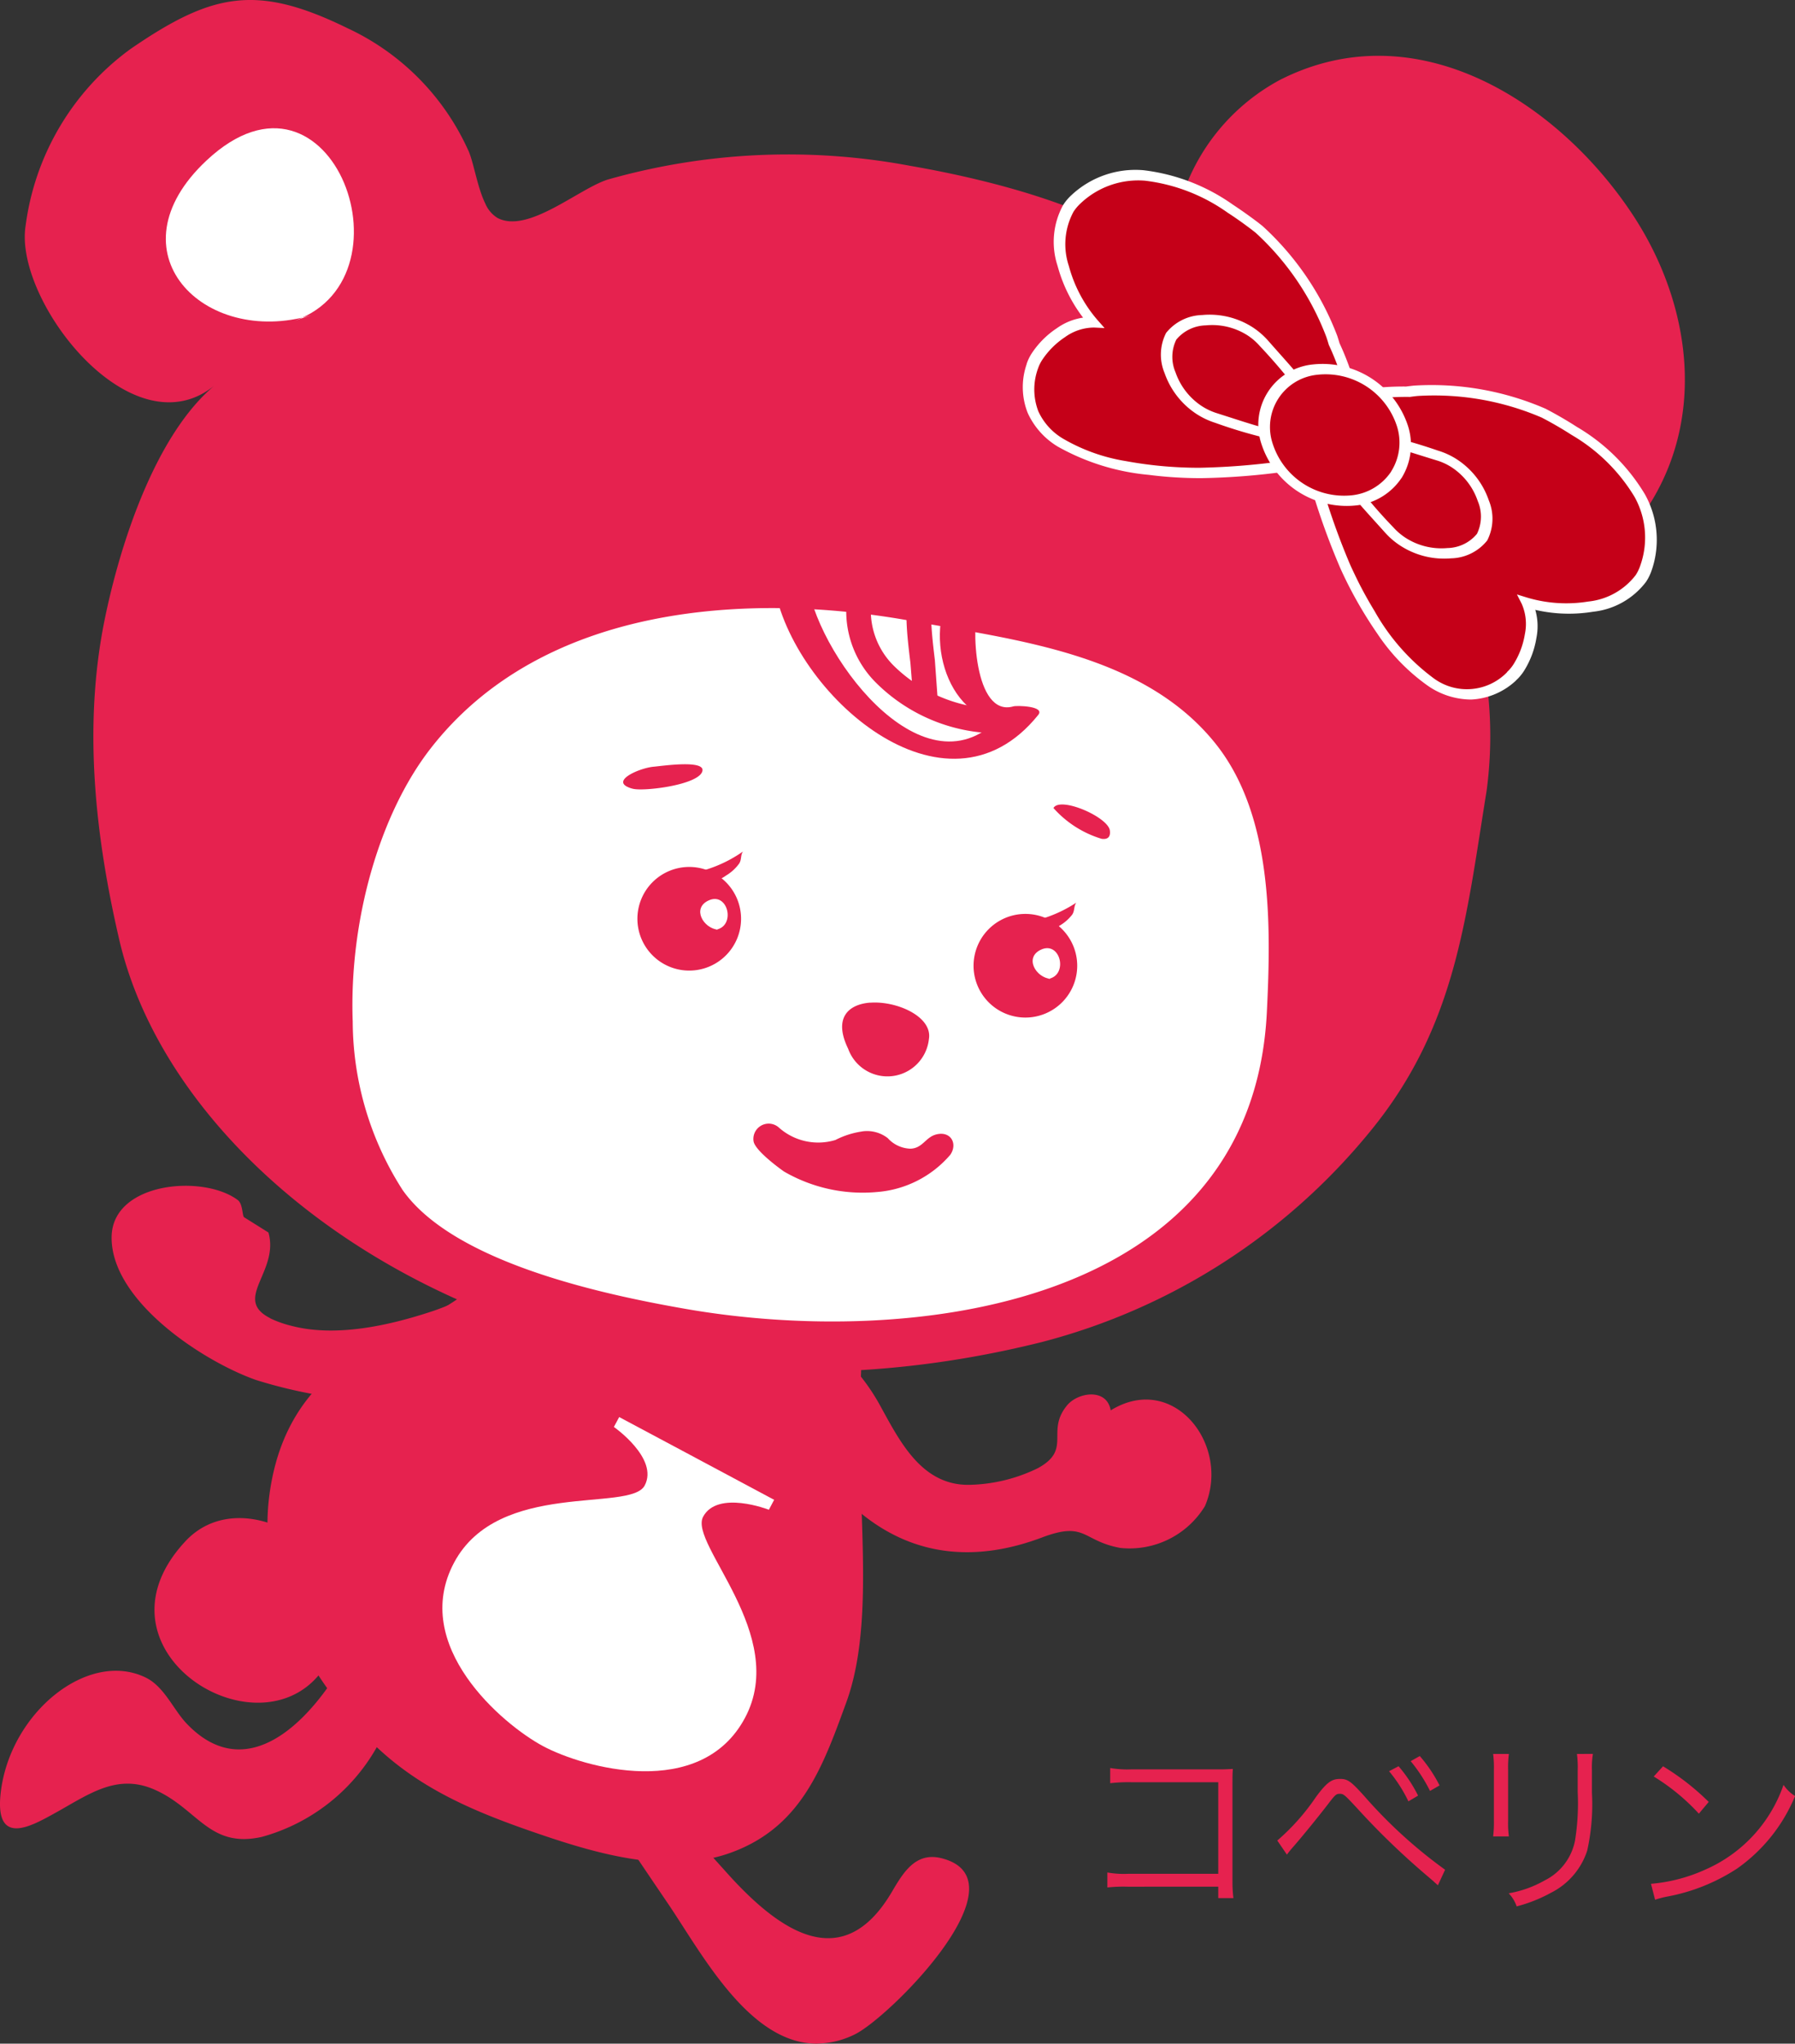 <svg xmlns="http://www.w3.org/2000/svg" width="93.933" height="106.953" viewBox="0 0 93.933 106.953"><rect x="0" y="0" width="93.933" height="106.953" fill="#333333" stroke="none"/><g transform="translate(-2154.042 -838.001)"><path d="M7.431-.714v.6h.794a6.648,6.648,0,0,1-.05-.9V-6.1c0-.357,0-.526.02-.774-.248.01-.387.02-.516.02H2.917a5.427,5.427,0,0,1-1.141-.069v.794a8.318,8.318,0,0,1,1.141-.05H7.431v4.792H2.709a4.851,4.851,0,0,1-1.081-.069v.784a7.982,7.982,0,0,1,1.062-.04Zm3.592-1.677c.119-.159.208-.268.278-.347.466-.526,1.359-1.627,1.8-2.2s.486-.635.685-.635.238.03.893.734a39.365,39.365,0,0,0,3.363,3.284c.387.337.645.546.694.6.02.02.1.089.189.169l.377-.814a25.053,25.053,0,0,1-4.217-3.84c-.714-.794-.883-.913-1.28-.913-.446,0-.7.189-1.26.943a11.578,11.578,0,0,1-2.024,2.282ZM16.37-6.756a7.593,7.593,0,0,1,1.012,1.577l.506-.3a7.532,7.532,0,0,0-1.022-1.538ZM17.5-7.282a8.012,8.012,0,0,1,1.012,1.558l.5-.288A7.583,7.583,0,0,0,17.977-7.55Zm4.316-.377a5.835,5.835,0,0,1,.04.833v2.649a6.015,6.015,0,0,1-.04.833h.823a5.254,5.254,0,0,1-.04-.823V-6.836a5.42,5.42,0,0,1,.04-.823Zm4.385,0a5.517,5.517,0,0,1,.04.873v1.121a12.336,12.336,0,0,1-.139,2.53,2.96,2.96,0,0,1-1.587,2.093,5.776,5.776,0,0,1-1.885.675,1.9,1.9,0,0,1,.417.685A7.811,7.811,0,0,0,24.853-.4a3.77,3.77,0,0,0,1.885-2.2,11.181,11.181,0,0,0,.248-3.026V-6.8a4.428,4.428,0,0,1,.05-.863ZM30.22-6.479a10.955,10.955,0,0,1,2.361,1.945l.516-.615a12.925,12.925,0,0,0-2.391-1.865ZM30.29-.03a5.213,5.213,0,0,1,.6-.159,10,10,0,0,0,3.7-1.478,8.7,8.7,0,0,0,3.026-3.79,1.987,1.987,0,0,1-.605-.585,7.5,7.5,0,0,1-4.048,4.415,8.635,8.635,0,0,1-2.887.764Z" transform="translate(2210.363 937.452)" fill="#e6224f"/><path d="M42.776,106.954c-3.565.029-6.044-4.712-7.825-7.337q-2.421-3.565-4.8-7.156l2.529-.4c1.753,2,3.57,3.959,5.334,5.928,2.7,3.016,6.05,5.45,8.655,1.027.584-.988,1.231-2.116,2.607-1.765,4.479,1.142-2.78,8.384-4.565,9.228a4.562,4.562,0,0,1-1.931.471" transform="translate(2154.042 838)" fill="#e6224f"/><path d="M45.056,71.907c-.024,1.075.026,2.164-.01,3.212-.145,4.233.713,9.938-.759,13.975-1.239,3.4-2.355,6.529-6.044,7.866-3.184,1.154-6.93.08-10-.967-3.854-1.316-7.242-2.735-9.953-6.1-3.044-3.777-5.01-7.767-4.047-12.528.918-4.538,3.975-6.581,7.751-8.28,4.061-1.827,7.084-6.132,10.331-9.155l.405-.377c2.516,2.5,4.589,5.034,7.872,6.387.846.348,4.856,1.569,5.151,2.433.158.457-.417,1-.5,1.438a13.005,13.005,0,0,0-.194,2.1" transform="translate(2154.042 838)" fill="#e6224f"/><path d="M33.735,77.747c.755-1.417-1.61-3.068-1.61-3.068l.278-.518,4.055,2.165,4.053,2.166-.275.52s-2.687-1.049-3.443.369,4.513,6.178,2.192,10.524-8.455,2.608-10.568,1.478-6.974-5.262-4.653-9.607,9.213-2.615,9.971-4.029" transform="translate(2154.042 838)" fill="#fff"/><path d="M10.54,79.98a3.837,3.837,0,0,0-.834.678c-5.931,6.354,6.174,12.708,8.066,4.7.9-3.817-4.085-7.26-7.232-5.378" transform="translate(2154.042 838)" fill="#e6224f"/><path d="M24.5,7.862a12.894,12.894,0,0,0-6.319-6.387C13.422-.857,11.1-.37,6.828,2.566A13.615,13.615,0,0,0,1.34,11.818c-.623,3.921,5.578,11.925,9.915,8.333-3.129,2.59-4.986,8.357-5.789,12.331-1.114,5.531-.491,11.244.775,16.7C9.477,63.11,29.8,76.408,54.5,70.241A32.813,32.813,0,0,0,71.7,59.213c4.487-5.466,5.009-11.111,6.094-17.82a21.557,21.557,0,0,0-.05-6.093c-.069-.551-.679-2.2-.453-2.678.555-1.168.346-.208,1.3-.783,2.688-1.616,5.2-1.893,7.272-4.758,3.57-4.936,2.654-11.179-.422-15.841C81.585,5.389,74.154.538,66.986,4.18a10.739,10.739,0,0,0-5.66,9.837C58.325,11,51.8,9.4,47.652,8.684a34.516,34.516,0,0,0-15.829.709c-1.523.467-4.186,2.853-5.785,2.016a1.624,1.624,0,0,1-.644-.759c-.421-.858-.6-2.142-.891-2.788" transform="translate(2154.042 838)" fill="#e6224f"/><path d="M18.458,53.422a16.413,16.413,0,0,0,2.615,8.864c2.681,3.793,10.485,5.457,14.722,6.2,11.817,2.086,29.738-.037,30.5-15.522.225-4.559.318-10.32-2.713-14.08-3.752-4.65-10.323-5.376-15.835-6.377-8.679-1.578-19.4-.835-25.232,6.689-2.687,3.47-4.238,9.03-4.059,14.222" transform="translate(2154.042 838)" fill="#fff"/><path d="M40.514,30.66c.946,5.6,8.952,12.807,13.817,6.756.377-.468-1.131-.5-1.3-.448-2.062.592-2.228-4.286-1.813-5.4.221-.592-1.52-.7-1.7-.21-1.143,3.061.715,7.355,4.409,6.292l-1.3-.449c-3.937,4.9-9.683-2.611-10.347-6.545-.1-.595-1.851-.5-1.767,0" transform="translate(2154.042 838)" fill="#e6224f"/><path d="M44.287,31.808a5.278,5.278,0,0,0,1.569,3.937,9.088,9.088,0,0,0,6.3,2.635.644.644,0,1,0,0-1.288,7.856,7.856,0,0,1-5.372-2.237,4.059,4.059,0,0,1-1.213-2.986.644.644,0,1,0-1.287-.061" transform="translate(2154.042 838)" fill="#e6224f"/><path d="M47.959,30.113c-.756.951-.532,2.8-.316,4.587l.143,1.794a.727.727,0,0,0,.69.689c.353-.027.619-.238.593-.592l-.147-2.046c-.149-1.235-.375-3.1.047-3.631a.645.645,0,0,0-1.01-.8" transform="translate(2154.042 838)" fill="#e6224f"/><path d="M15.151,16.869c6.8-1.993,2.252-14.653-4.344-8.469-5.092,4.77-.162,9.768,5.476,8.1" transform="translate(2154.042 838)" fill="#fff"/><path d="M54.541,80.459c-3.305,1.248-6.526,1.075-9.342-1.147-1.942-1.53-6.424-5.632-3.711-8.34,1.735-1.731,3.8,1.208,4.516,2.492,1.042,1.878,2.183,4.3,4.747,4.244a8.544,8.544,0,0,0,3.556-.869c1.815-.988.4-1.908,1.527-3.282.569-.7,2.089-.927,2.289.255,3.289-2.033,6.3,1.827,4.933,5.008a4.617,4.617,0,0,1-4.426,2.191c-2.008-.366-1.794-1.417-4.089-.552" transform="translate(2154.042 838)" fill="#e6224f"/><path d="M14.138,68.993a5.646,5.646,0,0,0,1.076.385c2.356.631,5.182-.013,7.437-.763,1.372-.454,2.481-1.3,3.089.566a3.382,3.382,0,0,1-1.013,3.056c-1.264,1.185-4.049,1.217-5.745,1.06a25.152,25.152,0,0,1-5.588-1.077c-2.783-.981-7.6-4.147-7.553-7.489.04-2.87,4.787-3.285,6.6-1.928.27.2.232.818.33.9l1.277.8c.58,2.061-1.9,3.48.093,4.484" transform="translate(2154.042 838)" fill="#e6224f"/><path d="M19.813,91.264a9.93,9.93,0,0,1-6.11,4.869c-2.772.621-3.348-1.49-5.639-2.483-1.982-.859-3.46.288-5.235,1.264-1.217.67-3.145,1.767-2.785-1.151.512-4.15,4.56-7.422,7.568-5.975.99.476,1.454,1.686,2.171,2.432,3.187,3.319,6.616-.145,8.6-3.924" transform="translate(2154.042 838)" fill="#e6224f"/><path d="M45.529,52.477c1.4-.108,3.278.732,3.081,1.9a2.183,2.183,0,0,1-4.226.509c-.791-1.627.026-2.324,1.145-2.413" transform="translate(2154.042 838)" fill="#e6224f"/><path d="M50.947,50.543a2.712,2.712,0,1,0,2.71-2.713,2.711,2.711,0,0,0-2.71,2.713" transform="translate(2154.042 838)" fill="#e6224f"/><path d="M33.356,48.085a2.712,2.712,0,1,0,2.713-2.713,2.713,2.713,0,0,0-2.713,2.713" transform="translate(2154.042 838)" fill="#e6224f"/><path d="M57.648,43.9c.292.041.474-.07.433-.426-.078-.713-2.611-1.811-2.953-1.185a5.5,5.5,0,0,0,2.52,1.611" transform="translate(2154.042 838)" fill="#e6224f"/><path d="M32.786,41.156c-.669-.378.748-.974,1.432-1.031.415-.036,2.695-.376,2.537.233-.183.72-3.054,1.072-3.638.922a1.328,1.328,0,0,1-.331-.124" transform="translate(2154.042 838)" fill="#e6224f"/><path d="M54.863,51.23c1.058-.192.632-2.005-.391-1.528-.879.411-.27,1.455.5,1.528" transform="translate(2154.042 838)" fill="#fff"/><path d="M37.467,48.656c1.057-.191.629-2.007-.391-1.528-.879.41-.27,1.455.494,1.528" transform="translate(2154.042 838)" fill="#fff"/><path d="M35.861,45.748v.008a6.914,6.914,0,0,0,3.018-1.192c-.136.2-.06.42-.2.633a2.311,2.311,0,0,1-.684.624,2.129,2.129,0,0,1-.749.345c-.318.037-1.243-.075-1.359-.365" transform="translate(2154.042 838)" fill="#e6224f"/><path d="M53.271,48.332v.009a6.923,6.923,0,0,0,3.051-1.1c-.141.2-.072.419-.214.627a2.285,2.285,0,0,1-.7.6,2.125,2.125,0,0,1-.759.322c-.315.028-1.239-.115-1.346-.406" transform="translate(2154.042 838)" fill="#e6224f"/><path d="M45.1,59.217a4.441,4.441,0,0,0-1.384.445A3.092,3.092,0,0,1,40.747,59a.8.8,0,0,0-1.311.741c.095.461,1.206,1.3,1.59,1.57a8.2,8.2,0,0,0,4.844,1.075,5.62,5.62,0,0,0,3.86-1.952c.4-.581.022-1.264-.75-1.059-.55.146-.7.724-1.342.742a1.671,1.671,0,0,1-1.183-.554,1.768,1.768,0,0,0-1.351-.349" transform="translate(2154.042 838)" fill="#e6224f"/><path d="M79.1,35.392a3.791,3.791,0,0,0,.8-3.855c2.205.681,5.535.31,6.238-1.832.969-2.95-.866-5.652-5.108-7.948l-.262-.138A14.56,14.56,0,0,0,74.1,20.453c-.142.013-.286.03-.424.05-6.234.11-6.241,1.675-3.314,9.056.114.291,4.233,9.746,8.737,5.833" transform="translate(2154.042 838)" fill="#c50018"/><path d="M79.1,35.392l.234.215a2.39,2.39,0,0,0,.424-.506A4.592,4.592,0,0,0,80.4,33.39a3.092,3.092,0,0,0-.223-1.915l-.27.062-.033.257a7.811,7.811,0,0,0,3.489.222,4,4,0,0,0,2.78-1.573,2.671,2.671,0,0,0,.294-.608,4.887,4.887,0,0,0-.356-3.962,10.118,10.118,0,0,0-3.565-3.532c-.427-.277-.884-.545-1.372-.81l-.27-.142-.018-.009-.02-.007A14.953,14.953,0,0,0,74,20.181c-.148.016-.292.031-.435.051l.111.271-.074-.273a14.786,14.786,0,0,0-3.29.335,2.819,2.819,0,0,0-1.783,1.1,3.824,3.824,0,0,0-.166,2.933,37.075,37.075,0,0,0,1.717,5c.026.066.157.366.385.83a22.056,22.056,0,0,0,1.622,2.751A10.368,10.368,0,0,0,74.734,35.9a4,4,0,0,0,2.245.711,3.684,3.684,0,0,0,2.358-1l-.234-.215-.235-.217A2.929,2.929,0,0,1,75,35.48a11.165,11.165,0,0,1-3.063-3.49c-.391-.64-.709-1.235-.927-1.682s-.356-.752-.368-.783a36.889,36.889,0,0,1-1.688-4.912,3.4,3.4,0,0,1,.114-2.6,2.4,2.4,0,0,1,1.523-.923,14.336,14.336,0,0,1,3.16-.317h.018l.019,0c.135-.02.272-.037.407-.05a14.237,14.237,0,0,1,6.511,1.144l.064-.247-.1.23.254.134c.469.254.91.514,1.315.776a9.341,9.341,0,0,1,3.3,3.249,4.377,4.377,0,0,1,.306,3.566,2.23,2.23,0,0,1-.247.521,3.584,3.584,0,0,1-2.484,1.386,7.173,7.173,0,0,1-3.178-.2l-.554-.171.249.488a2.621,2.621,0,0,1,.165,1.594,4.224,4.224,0,0,1-.585,1.558,1.967,1.967,0,0,1-.351.423Z" transform="translate(2154.042 838)" fill="#fff"/><path d="M54.018,19.185A3.791,3.791,0,0,1,57.2,16.867c-1.529-1.733-2.557-4.918-.893-6.439,2.294-2.1,5.508-1.532,9.345,1.39l.235.183a14.6,14.6,0,0,1,3.8,5.6c.047.135.089.27.13.406,2.46,5.728,1.035,6.379-6.9,6.743-.312.015-10.623.147-8.908-5.568" transform="translate(2154.042 838)" fill="#c50018"/><path d="M54.018,19.185l.294.124a2.017,2.017,0,0,1,.241-.494,4.249,4.249,0,0,1,1.181-1.172,2.619,2.619,0,0,1,1.52-.5l.549.027-.384-.435a7.147,7.147,0,0,1-1.486-2.817,3.584,3.584,0,0,1,.243-2.834,2.324,2.324,0,0,1,.371-.439,4.385,4.385,0,0,1,3.378-1.187,9.374,9.374,0,0,1,4.319,1.674c.408.263.823.558,1.249.881l.226.176.17-.183-.2.158a14.252,14.252,0,0,1,3.717,5.468c.045.129.085.261.123.39l.006.018.006.017a14.2,14.2,0,0,1,1.012,3.01,2.4,2.4,0,0,1-.217,1.769A3.4,3.4,0,0,1,68.013,24a36.7,36.7,0,0,1-5.17.48c-.032,0-.366.007-.864-.013a20.966,20.966,0,0,1-3.07-.336,9.524,9.524,0,0,1-3.288-1.178,3.225,3.225,0,0,1-1.282-1.42,3.2,3.2,0,0,1-.027-2.227l-.294-.124-.292-.125a3.664,3.664,0,0,0,.057,2.561,3.982,3.982,0,0,0,1.569,1.754,11.915,11.915,0,0,0,4.768,1.481c.772.1,1.462.141,1.974.159s.845.013.916.01a36.692,36.692,0,0,0,5.258-.491,3.805,3.805,0,0,0,2.607-1.354,2.822,2.822,0,0,0,.272-2.076A14.711,14.711,0,0,0,70.1,17.966l-.279.044.289-.01c-.041-.139-.083-.277-.128-.416a14.994,14.994,0,0,0-3.9-5.742l-.016-.014-.014-.012-.24-.188q-.663-.5-1.3-.92a10.165,10.165,0,0,0-4.684-1.8,4.9,4.9,0,0,0-3.759,1.306,2.592,2.592,0,0,0-.433.515,4.013,4.013,0,0,0-.294,3.183A7.817,7.817,0,0,0,56.983,17l.219-.136-.056-.271a3.117,3.117,0,0,0-1.836.582,4.606,4.606,0,0,0-1.3,1.29,2.371,2.371,0,0,0-.289.592Z" transform="translate(2154.042 838)" fill="#fff"/><path d="M68.484,22.246c-.7,1.076-2.048.52-4.856-.375-2.178-.69-3.036-3.2-2.338-4.274s3.355-1.337,4.857.374c1.859,2.123,3.032,3.2,2.337,4.275" transform="translate(2154.042 838)" fill="#c50018"/><path d="M68.484,22.246l-.269-.175a1,1,0,0,1-.544.437,2.792,2.792,0,0,1-1.444-.1c-.659-.165-1.5-.451-2.563-.788a3.212,3.212,0,0,1-.772-.365,3.474,3.474,0,0,1-1.377-1.77,2.05,2.05,0,0,1,.043-1.712,2.071,2.071,0,0,1,1.543-.744,3.437,3.437,0,0,1,2.171.515,3.106,3.106,0,0,1,.653.565,28.639,28.639,0,0,1,2.1,2.49,2.054,2.054,0,0,1,.352.8.955.955,0,0,1-.159.676l.269.175.269.174a1.38,1.38,0,0,0,.218-.971,3.6,3.6,0,0,0-.853-1.6c-.457-.574-1.058-1.223-1.751-2.014a3.986,3.986,0,0,0-.825-.714,4.169,4.169,0,0,0-2.638-.637,2.5,2.5,0,0,0-1.884.936,2.5,2.5,0,0,0-.078,2.107,4.217,4.217,0,0,0,1.679,2.142,4.067,4.067,0,0,0,.968.456,25.474,25.474,0,0,0,3.279.939,2.474,2.474,0,0,0,1.112-.04,1.394,1.394,0,0,0,.773-.606Z" transform="translate(2154.042 838)" fill="#fff"/><path d="M70.366,23.462c-.7,1.076.368,2.081,2.335,4.274,1.527,1.7,4.164,1.451,4.859.374s-.16-3.609-2.338-4.273c-2.7-.824-4.163-1.452-4.856-.375" transform="translate(2154.042 838)" fill="#c50018"/><path d="M70.366,23.462l-.27-.175a1.414,1.414,0,0,0-.238.953,3.406,3.406,0,0,0,.826,1.586c.451.573,1.064,1.23,1.8,2.051a3.924,3.924,0,0,0,.813.692,4.212,4.212,0,0,0,2.643.652,2.489,2.489,0,0,0,1.887-.936,2.5,2.5,0,0,0,.082-2.1,4.167,4.167,0,0,0-1.666-2.142,3.906,3.906,0,0,0-.99-.459,29.293,29.293,0,0,0-3.231-.913,2.677,2.677,0,0,0-1.134.02,1.369,1.369,0,0,0-.794.6l.27.175.269.173a.946.946,0,0,1,.551-.423,3.03,3.03,0,0,1,1.482.123c.665.167,1.5.446,2.522.758a3.047,3.047,0,0,1,.784.364,3.428,3.428,0,0,1,1.361,1.767,2.062,2.062,0,0,1-.044,1.713,2.055,2.055,0,0,1-1.543.742,3.463,3.463,0,0,1-2.179-.528,3.22,3.22,0,0,1-.649-.552,25.328,25.328,0,0,1-2.132-2.509,1.847,1.847,0,0,1-.326-.779.962.962,0,0,1,.173-.676Z" transform="translate(2154.042 838)" fill="#fff"/><path d="M73.076,24.848a3.593,3.593,0,0,1-5,.676,3.591,3.591,0,0,1-1.439-4.842,3.59,3.59,0,0,1,5-.672,3.593,3.593,0,0,1,1.441,4.838" transform="translate(2154.042 838)" fill="#c50018"/><path d="M73.076,24.848l-.271-.175a2.834,2.834,0,0,1-2.041,1.247,3.924,3.924,0,0,1-4.16-2.688,2.749,2.749,0,0,1,2.338-3.619A3.925,3.925,0,0,1,73.1,22.3a2.826,2.826,0,0,1-.3,2.373l.271.175.27.174a3.278,3.278,0,0,0,.336-2.742,4.7,4.7,0,0,0-4.96-3.207,3.169,3.169,0,0,0-2.7,4.179,4.692,4.692,0,0,0,4.962,3.2,3.275,3.275,0,0,0,2.362-1.435Z" transform="translate(2154.042 838)" fill="#fff"/></g></svg>